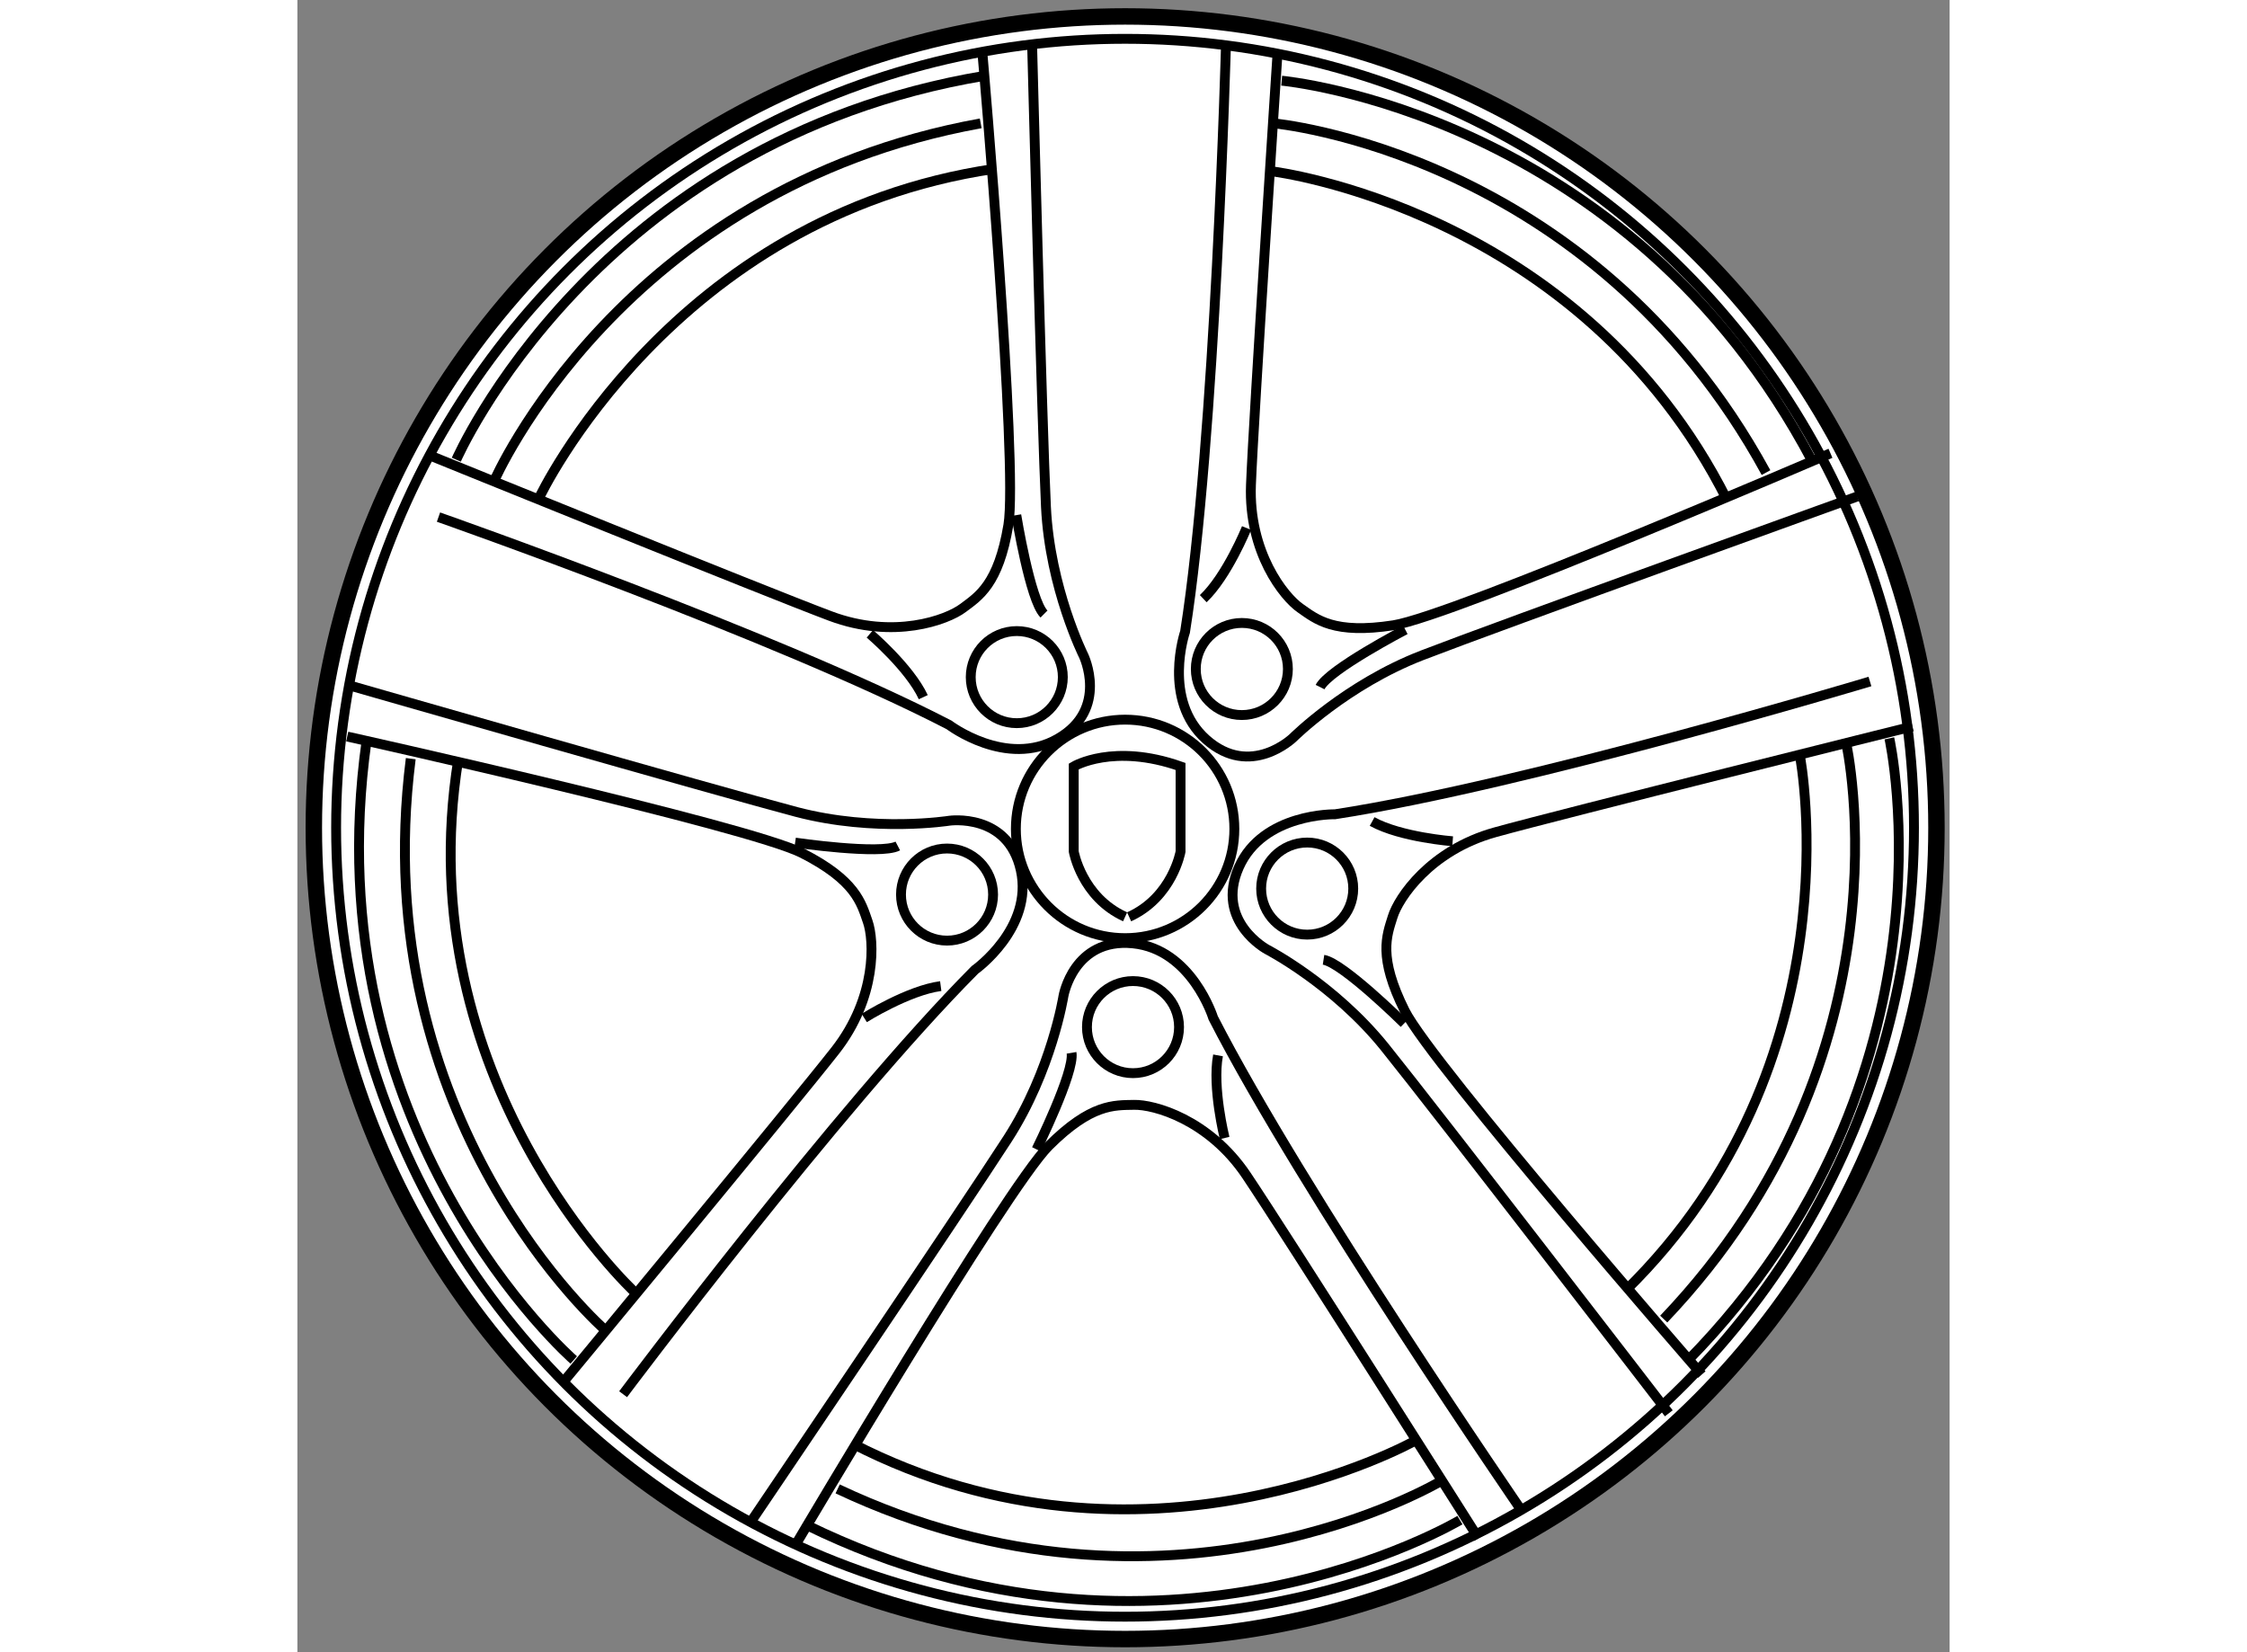 <?xml version="1.0" encoding="utf-8"?>
<!-- Generator: Adobe Illustrator 15.1.0, SVG Export Plug-In . SVG Version: 6.00 Build 0)  -->
<!DOCTYPE svg PUBLIC "-//W3C//DTD SVG 1.1//EN" "http://www.w3.org/Graphics/SVG/1.1/DTD/svg11.dtd">
<svg version="1.1" xmlns="http://www.w3.org/2000/svg" xmlns:xlink="http://www.w3.org/1999/xlink" x="0px" y="0px" width="244.8px"
	 height="180px" viewBox="179.738 67.413 50.27 50.27" enable-background="new 0 0 244.8 180" xml:space="preserve">
	
<rect x="179.738" y="67.413" width="50.27" height="50.27" fill="#808080" stroke="none"/>
	
<g><circle fill="#FFFFFF" stroke="#000000" stroke-width="0.5" cx="204.923" cy="92.598" r="24.685"></circle><circle fill="none" stroke="#000000" stroke-width="0.3" cx="204.92" cy="92.598" r="24.004"></circle><circle fill="none" stroke="#000000" stroke-width="0.3" cx="204.922" cy="92.633" r="3.324"></circle><circle fill="none" stroke="#000000" stroke-width="0.3" cx="201.626" cy="88.015" r="1.401"></circle><circle fill="none" stroke="#000000" stroke-width="0.3" cx="199.504" cy="94.631" r="1.401"></circle><circle fill="none" stroke="#000000" stroke-width="0.3" cx="205.162" cy="98.664" r="1.401"></circle><circle fill="none" stroke="#000000" stroke-width="0.3" cx="210.462" cy="94.449" r="1.401"></circle><circle fill="none" stroke="#000000" stroke-width="0.3" cx="208.474" cy="87.768" r="1.401"></circle><path fill="none" stroke="#000000" stroke-width="0.3" d="M204.922,95.308c-1.323-0.602-1.563-1.986-1.563-1.986v-2.589
			c0,0,1.203-0.723,3.25,0v2.589c0,0-0.24,1.385-1.565,1.986"></path><path fill="none" stroke="#000000" stroke-width="0.3" d="M200.588,69.118c0,0,1.084,12.463,0.782,14.269
			c-0.301,1.807-0.902,2.168-1.385,2.528c-0.48,0.361-2.105,0.964-4.032,0.241c-1.927-0.722-12.163-4.876-12.163-4.876"></path><path fill="none" stroke="#000000" stroke-width="0.3" d="M184.573,81.4c0,0,4.215-9.693,16.075-11.681"></path><path fill="none" stroke="#000000" stroke-width="0.3" d="M187.102,82.544c0,0,4.034-8.549,13.847-9.994"></path><path fill="none" stroke="#000000" stroke-width="0.3" d="M185.717,82.063c0,0,3.854-8.911,14.811-10.897"></path><path fill="none" stroke="#000000" stroke-width="0.3" d="M184.031,83.146c0,0,10.295,3.612,15.532,6.321
			c0,0,1.748,1.324,3.312,0.422c1.566-0.903,0.783-2.529,0.783-2.529s-1.023-2.047-1.144-4.516
			c-0.12-2.468-0.422-14.088-0.422-14.088"></path><path fill="none" stroke="#000000" stroke-width="0.3" d="M197.156,86.698c0,0,1.204,1.023,1.625,1.927"></path><path fill="none" stroke="#000000" stroke-width="0.3" d="M201.611,83.086c0,0,0.421,2.589,0.843,3.01"></path><path fill="none" stroke="#000000" stroke-width="0.3" d="M181.254,89.823c0,0,12.21,2.717,13.842,3.547
			c1.631,0.831,1.796,1.514,1.994,2.082c0.2,0.567,0.284,2.3-0.983,3.92c-1.268,1.619-8.311,10.129-8.311,10.129"></path><path fill="none" stroke="#000000" stroke-width="0.3" d="M188.146,108.791c0,0-7.976-6.937-6.302-18.845"></path><path fill="none" stroke="#000000" stroke-width="0.3" d="M189.998,106.724c0,0-6.939-6.419-5.364-16.213"></path><path fill="none" stroke="#000000" stroke-width="0.3" d="M189.122,107.899c0,0-7.338-6.356-5.935-17.403"></path><path fill="none" stroke="#000000" stroke-width="0.3" d="M189.648,109.833c0,0,6.543-8.73,10.702-12.91
			c0,0,1.788-1.268,1.398-3.031c-0.389-1.764-2.175-1.508-2.175-1.508s-2.261,0.361-4.652-0.267
			c-2.389-0.629-13.56-3.838-13.56-3.838"></path><path fill="none" stroke="#000000" stroke-width="0.3" d="M196.985,98.386c0,0,1.338-0.841,2.327-0.97"></path><path fill="none" stroke="#000000" stroke-width="0.3" d="M194.882,93.05c0,0,2.596,0.378,3.124,0.103"></path><path fill="none" stroke="#000000" stroke-width="0.3" d="M194.938,114.343c0,0,6.364-10.769,7.658-12.063
			c1.296-1.294,1.995-1.238,2.599-1.251c0.601-0.014,2.274,0.44,3.421,2.149c1.149,1.706,7.058,11.038,7.058,11.038"></path><path fill="none" stroke="#000000" stroke-width="0.3" d="M215.109,113.664c0,0-9.066,5.435-19.871,0.154"></path><path fill="none" stroke="#000000" stroke-width="0.3" d="M213.716,111.264c0,0-8.252,4.61-17.077,0.078"></path><path fill="none" stroke="#000000" stroke-width="0.3" d="M214.563,112.459c0,0-8.317,5.011-18.387,0.255"></path><path fill="none" stroke="#000000" stroke-width="0.3" d="M217.023,113.43c0,0-6.735-9.797-9.421-15.046
			c0,0-0.651-2.094-2.448-2.269c-1.801-0.175-2.108,1.603-2.108,1.603s-0.356,2.261-1.694,4.338
			c-1.337,2.078-7.849,11.707-7.849,11.707"></path><path fill="none" stroke="#000000" stroke-width="0.3" d="M207.95,102.038c0,0-0.383-1.534-0.201-2.514"></path><path fill="none" stroke="#000000" stroke-width="0.3" d="M202.227,102.384c0,0,1.163-2.35,1.065-2.938"></path><path fill="none" stroke="#000000" stroke-width="0.3" d="M222.468,109.235c0,0-8.216-9.434-9.037-11.068
			c-0.82-1.639-0.548-2.284-0.369-2.859c0.176-0.575,1.136-2.021,3.117-2.572s12.7-3.221,12.7-3.221"></path><path fill="none" stroke="#000000" stroke-width="0.3" d="M228.175,89.878c0,0,2.304,10.315-6.11,18.907"></path><path fill="none" stroke="#000000" stroke-width="0.3" d="M225.459,90.444c0,0,1.775,9.283-5.305,16.231"></path><path fill="none" stroke="#000000" stroke-width="0.3" d="M226.86,90.015c0,0,2.135,9.472-5.55,17.532"></path><path fill="none" stroke="#000000" stroke-width="0.3" d="M227.584,88.148c0,0-10.447,3.145-16.275,4.04
			c0,0-2.191-0.042-2.924,1.609c-0.733,1.653,0.857,2.505,0.857,2.505s2.033,1.05,3.584,2.976c1.55,1.923,8.638,11.136,8.638,11.136
			"></path><path fill="none" stroke="#000000" stroke-width="0.3" d="M214.888,93.009c0,0-1.578-0.119-2.45-0.601"></path><path fill="none" stroke="#000000" stroke-width="0.3" d="M213.413,98.551c0,0-1.865-1.845-2.454-1.936"></path><path fill="none" stroke="#000000" stroke-width="0.3" d="M226.383,81.205c0,0-11.488,4.949-13.296,5.232
			c-1.811,0.281-2.343-0.176-2.836-0.521c-0.495-0.343-1.579-1.696-1.5-3.752s0.805-13.078,0.805-13.078"></path><path fill="none" stroke="#000000" stroke-width="0.3" d="M209.686,69.868c0,0,10.527,0.95,16.146,11.583"></path><path fill="none" stroke="#000000" stroke-width="0.3" d="M209.397,72.627c0,0,9.382,1.14,13.842,10"></path><path fill="none" stroke="#000000" stroke-width="0.3" d="M209.415,71.162c0,0,9.672,0.854,15.007,10.63"></path><path fill="none" stroke="#000000" stroke-width="0.3" d="M207.993,68.696c0,0-0.325,12.116-1.247,17.94
			c0,0-0.708,2.074,0.642,3.275c1.351,1.201,2.645-0.053,2.645-0.053s1.623-1.617,3.927-2.507c2.305-0.892,13.24-4.833,13.24-4.833"></path><path fill="none" stroke="#000000" stroke-width="0.3" d="M208.618,83.479c0,0-0.595,1.465-1.319,2.149"></path><path fill="none" stroke="#000000" stroke-width="0.3" d="M213.447,86.572c0,0-2.326,1.213-2.593,1.746"></path></g>


</svg>